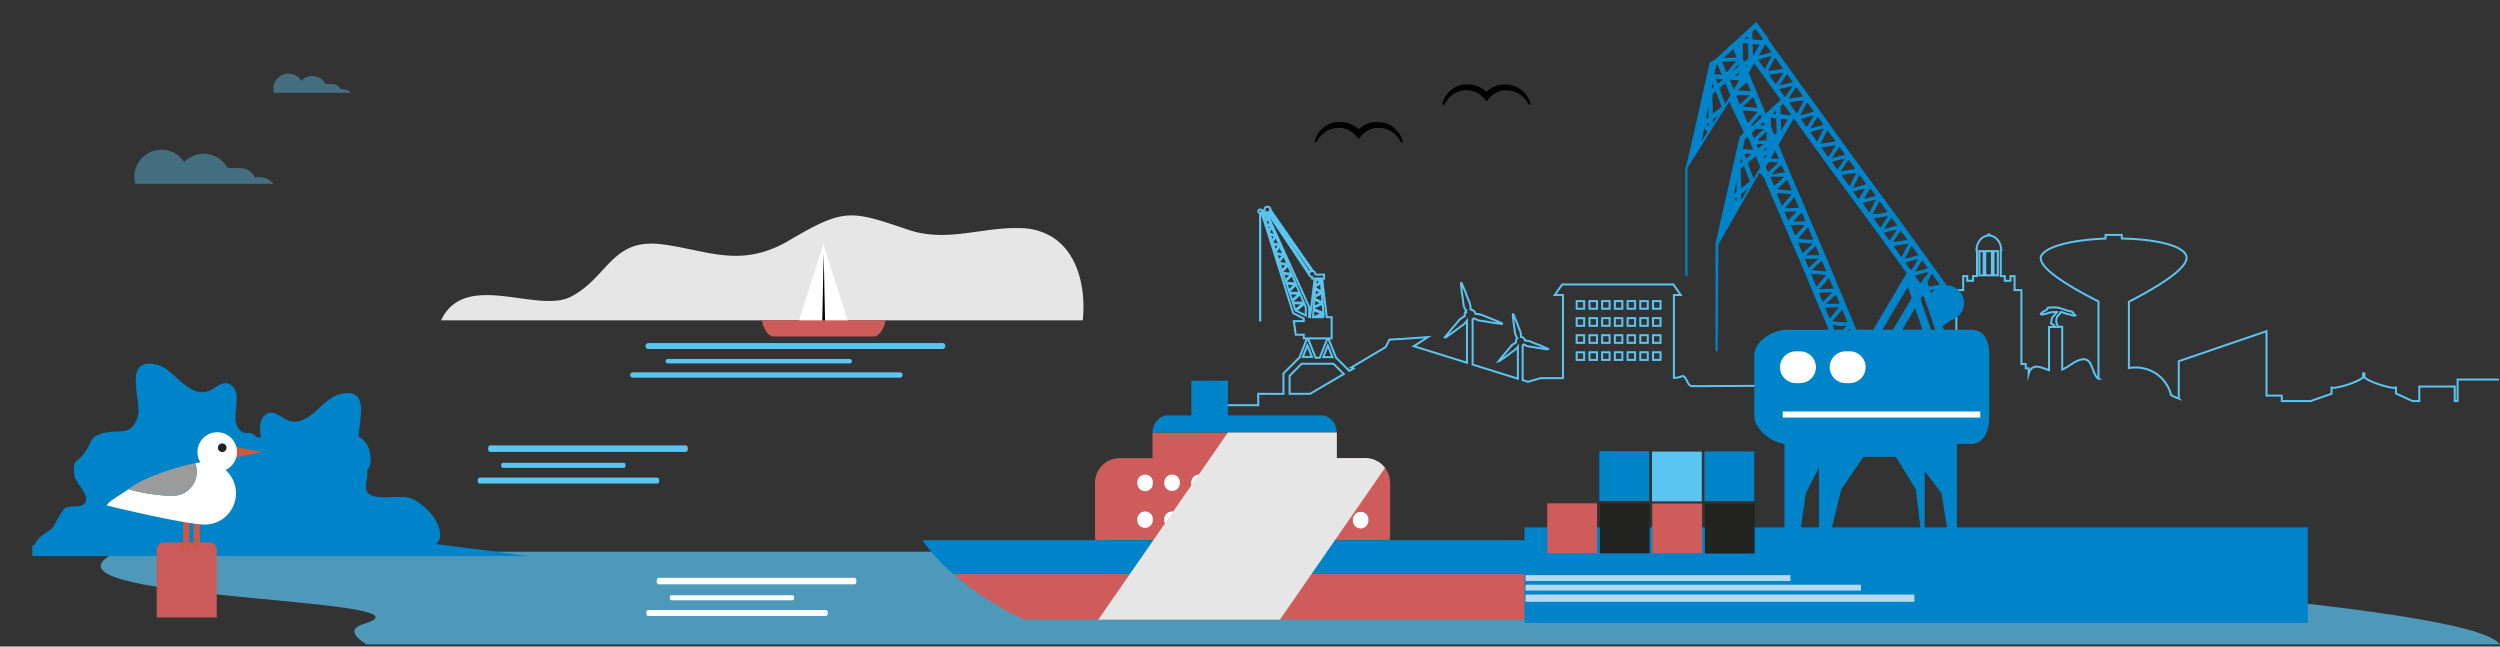 <?xml version="1.0" encoding="UTF-8"?> <svg xmlns="http://www.w3.org/2000/svg" viewBox="0 0 1160 300"><rect x="0" y="0" width="1160" height="300" fill="#333333" stroke="none"/><defs><style>.cls-1{isolation:isolate;}.cls-2,.cls-8{fill:none;}.cls-2{stroke:#5bc5f2;stroke-miterlimit:10;stroke-width:0.93px;}.cls-3{fill:#0084c9;}.cls-12,.cls-4{fill:#5bc5f2;}.cls-13,.cls-4{opacity:0.7;}.cls-5{fill:#cd5c5a;}.cls-13,.cls-6{fill:#fff;}.cls-14,.cls-7{fill:#e6e6e6;}.cls-7{mix-blend-mode:multiply;}.cls-9{fill:#242c48;}.cls-10{fill:#283b60;}.cls-11{fill:#222221;}.cls-15{fill:#cb5b59;}.cls-16{fill:#cd5942;}.cls-17{fill:#9c9b9b;}.cls-18{opacity:0.4;}</style></defs><title>etusivu_1160x300_kotkankaup</title><g class="cls-1"><g id="Layer_1" data-name="Layer 1"><path class="cls-2" d="M1159.48,176.09h-19.16v10H1139v-6.73h-16.45v6.73h-3.13l-7.69-3.52v-2.72c-1.57.7-11.8-2.23-14.64-4.74v-1.84h-.61v1.84c-2.83,2.51-13.06,5.44-14.64,4.74v2.87l-9.74,3.37h-13.35v-2.53h-7.09V153.67l-40.71,13.94v15.91l0,1.4a18.46,18.46,0,0,1-3.67-1.7v-.44h-.08a14.22,14.22,0,0,0-2.22-4.81c-3.7-5.68-10.38-8.28-17.17-7.23V140c10.57-5.4,29.23-15.9,26.51-21.64-2.33-4.91-15.61-7.42-29.8-7.67V109h-7.55v1.7c-13.64.51-26.47,3.07-29.58,7.58-3.78,5.48,15.38,16.1,26.3,21.58v35.83a2.55,2.55,0,0,1-1-.9c-2.36-3.37-2.06-9.89-8.14-7.63-2.59,1-5,3.15-7.68,4.3V151.64h-2a1.61,1.61,0,0,1-.13-.42c0-.44-.45-.8-.49-1.27a3.86,3.86,0,0,1-.16-1c0-.38.09-.77.17-1.15a3.2,3.2,0,0,1,.55-1.26c.31-.4.83-.73,1.08-1.14.13-.22.15-.42.26-.61.32,0,.64.11.93.18.78.22,1.48.63,2.28.78a10.73,10.73,0,0,1,1.6.29,2.57,2.57,0,0,0,1.91.33c-.65-.49-.68-1.19-1.37-1.62a2.58,2.58,0,0,0-1.23-.39A2.72,2.72,0,0,1,959,144a21.78,21.78,0,0,0-2.18-.66,7.77,7.77,0,0,0-3-.67l-.24-.06c-.07,0-1.34.06-2,.07a6,6,0,0,0-1.11,0c-.61.22-.22.24-.58.76s-1.34.81-1.88,1.26a6.06,6.06,0,0,0-1.09.94c.33.73,1.56,0,2.11,0,.77-.06,1.29-.49,2.09-.59a10.94,10.94,0,0,1,1.62-.26c.58,0,1.14,0,1.72,0-.12.3-.23.37-.58.61s-.52.77-.91,1.14a2.62,2.62,0,0,0-1,1.58l-.19,1.28c0,.13-.21.49-.14.62.18.38.24.17.79.45s.79.86,1.24,1.25h-2.92v20.05c-3.73-1.28-7.81-3.57-9.42,1.59l-.06.21V170.9h-1.34v-2h-2V134.61h-3.18v-6.49h-1.88v2.17h-2.65v-2.17h-1.87v-12h.22c0-3.52-2.25-6.41-5.12-6.77v0a.61.61,0,0,0-1.22,0v0c-2.88.36-5.12,3.25-5.12,6.77h.22v12h-1.87v2.17h-2.65v-2.17h-1.89v6.49h-3.17v34.32h-2v2h-1.35v2.75h-1.13v.47a10.9,10.9,0,0,0-1.57-.08v4.36c-2.08.08-114.5.8-116.59.75-2.28,0-2.66-5.42-4.74-4.57a10.11,10.11,0,0,1-3.67.75V136.88h3.15l-3.4-4.88H724.84l-3.41,4.88h3.78v38.58H714.86l-5.9,1.7-2.45-.77V160.24a1.82,1.82,0,0,0,.56-.39,5.93,5.93,0,0,0,.91.45,7.31,7.31,0,0,0,1.06.4c.38.08.78.14,1.2.2l1.24.16c.42.09.83.16,1.23.22l1.21.21,1.12.17,1,.14.85.12.67.08.58.06a.16.16,0,0,0,.12-.06c0-.06,0-.13-.06-.17l-.52-.23-.61-.27-.78-.34-.94-.41-1.05-.42c-.37-.14-.74-.31-1.12-.45l-1.17-.43-1.16-.49a7.56,7.56,0,0,0-1.12-.46c-.38-.09-.75-.17-1.11-.22s-.66-.05-1-.06a2.09,2.09,0,0,0-1.91-1.71v-.14a8.8,8.8,0,0,0,0-1,6,6,0,0,0-.19-1.07,6.82,6.82,0,0,0-.42-1.11c-.16-.37-.32-.75-.46-1.12s-.28-.77-.42-1.16-.28-.74-.43-1.09-.26-.7-.4-1-.26-.64-.38-.92l-.33-.77c-.09-.23-.18-.44-.25-.6l-.23-.52a.11.11,0,0,0-.13-.06.1.1,0,0,0-.11.12s0,.2,0,.56c0,.18,0,.39.06.64s.06.53.09.84.07.62.11,1,.09.71.14,1.08.1.78.16,1.18.12.78.19,1.2.1.8.14,1.2a8.68,8.68,0,0,0,.16,1.17,8.49,8.49,0,0,0,.36,1,9.2,9.2,0,0,0,.45.89l.17.29a2.05,2.05,0,0,0-.62,1.45,2,2,0,0,0,.08.54l-.36.18c-.28.17-.58.34-.87.54a6.21,6.21,0,0,0-.87.7,7.75,7.75,0,0,0-.78.91c-.25.31-.51.64-.79,1l-.81.92c-.27.3-.52.61-.77.9l-.71.86-.65.78-.52.65-.41.52-.34.45a.11.11,0,0,0,0,.14.13.13,0,0,0,.18,0s.17-.1.47-.31.34-.22.54-.38.45-.31.71-.49l.82-.57c.29-.22.59-.45.91-.67l1-.72,1-.76c.33-.25.68-.49,1-.72a7.88,7.88,0,0,0,.95-.72,6.43,6.43,0,0,0,.76-.82c.14-.17.26-.34.38-.51V175.7l-21-6.54v-21a2.66,2.66,0,0,0,.65-.44,8.73,8.73,0,0,0,1.06.52,7.46,7.46,0,0,0,1.23.46,12,12,0,0,0,1.4.24,12,12,0,0,1,1.45.2c.48.07,1,.16,1.44.25l1.4.23,1.31.19,1.18.17,1,.14.77.08.68.09a.13.13,0,0,0,.14-.09.13.13,0,0,0-.07-.18s-.22-.09-.61-.28l-.71-.3-.92-.41c-.34-.13-.7-.3-1.09-.46l-1.22-.5-1.31-.52L689.7,147q-.69-.27-1.35-.57A7.9,7.9,0,0,0,687,146a6.19,6.19,0,0,0-1.29-.27,11.23,11.23,0,0,0-1.12-.09,2.47,2.47,0,0,0-2.23-2c0-.06,0-.09,0-.15,0-.37,0-.76-.06-1.16a8.33,8.33,0,0,0-.22-1.26,7.77,7.77,0,0,0-.49-1.29c-.18-.42-.38-.88-.54-1.33s-.33-.88-.49-1.31-.33-.88-.49-1.3-.33-.82-.48-1.19-.3-.74-.44-1.07l-.38-.91c-.11-.27-.22-.49-.3-.68l-.27-.62a.14.14,0,0,0-.27.07s0,.24,0,.66c0,.2,0,.45.07.74s.07.62.1,1,.09.74.13,1.14.11.84.17,1.28.11.91.19,1.37.14.92.21,1.39.12.94.17,1.4a9.63,9.63,0,0,0,.19,1.37,8.6,8.6,0,0,0,.42,1.21c.16.37.34.73.52,1.06.07.11.13.22.2.32a2.38,2.38,0,0,0-.72,1.69,2.45,2.45,0,0,0,.09.63l-.42.22c-.33.18-.67.39-1,.62a10.77,10.77,0,0,0-1,.82,11.83,11.83,0,0,0-.91,1c-.29.37-.59.76-.91,1.11s-.63.72-.94,1.08l-.91,1.07c-.29.33-.57.67-.83,1s-.52.62-.74.9-.44.54-.62.78l-.48.58-.4.53a.17.17,0,0,0,0,.18.16.16,0,0,0,.2,0l.56-.37.63-.43.82-.58c.3-.2.62-.43,1-.68l1.06-.77,1.12-.85c.38-.27.77-.57,1.15-.87s.78-.57,1.18-.85a10.84,10.84,0,0,0,1.12-.83,8.48,8.48,0,0,0,.87-1c.17-.2.31-.41.45-.6v19.55L656,160.64l6.55-4.22-13.47.94v-.07l-4.41.3-1.7,3.45-15.78,9.37.07,0-.07.05.9.5-2,1.13L620,166h-.08l-3.56-9h1.53v-9.82h-2.27q-1.1-8.94-2.16-17.89h.91v-1.87h-4.12a1.13,1.13,0,0,0,0-.32,1.42,1.42,0,0,0-1-1.32L589.53,97.46a1.28,1.28,0,0,0-.08-.67,1.43,1.43,0,0,0-1.83-.81,1.35,1.35,0,0,0-.9,1.53l-1.16.43a.8.8,0,0,0,0-.21.9.9,0,0,0-1.12-.5.86.86,0,0,0-.52,1.09.88.88,0,0,0,.75.56v49.83h.1V98.88a.86.86,0,0,0,.27,0h0l.18.45.31-.1q7.25,23,14.51,46.08h0l4.91,2.47V149h-4.63l.91,6.33h3.72V157h1.52l-3.55,9h-.11l-7.28,7.28v9.46H583.82V188H567.39M925,116.54h2v11.22h-2Zm-3.85,0h3.1v11.22h-3.1Zm-2.7,0h2v11.22h-2ZM767,139.7h3.48v3.55H767Zm0,7.92h3.48v3.55H767Zm0,7.92h3.48v3.54H767Zm0,7.92h3.48V167H767Zm-5.9-23.76h3.47v3.55h-3.47Zm0,7.92h3.47v3.55h-3.47Zm0,7.92h3.47v3.54h-3.47Zm0,7.92h3.47V167h-3.47ZM755.2,139.7h3.48v3.55H755.2Zm0,7.92h3.48v3.55H755.2Zm0,7.92h3.48v3.54H755.2Zm0,7.92h3.48V167H755.2Zm-5.91-23.76h3.48v3.55h-3.48Zm0,7.92h3.48v3.55h-3.48Zm0,7.92h3.48v3.54h-3.48Zm0,7.92h3.48V167h-3.48Zm-5.9-23.76h3.47v3.55h-3.47Zm0,7.92h3.47v3.55h-3.47Zm0,7.92h3.47v3.54h-3.47Zm0,7.92h3.47V167h-3.47Zm-5.9-23.76H741v3.55h-3.47Zm0,7.92H741v3.55h-3.47Zm0,7.92H741v3.54h-3.47Zm0,7.92H741V167h-3.47Zm-5.91-23.76h3.47v3.55h-3.47Zm0,7.92h3.47v3.55h-3.47Zm0,7.92h3.47v3.54h-3.47Zm0,7.92h3.47V167h-3.47ZM618.27,165.7H614l2.11-5.36ZM615.93,157l-3.55,9h-1.94l-3.56-9Zm-1.72-9.82h-3.7c1.25-.46,2.45-.91,3.6-1.36C614.15,146.31,614.18,146.76,614.21,147.22Zm-5,0c.09-1.12.18-2.21.26-3.32,1.3.55,2.69,1.11,4.14,1.65Q611.59,146.38,609.26,147.22Zm4.8-2c-1.59-.61-3.1-1.23-4.51-1.83,0-.19,0-.4.05-.61,1.47-.6,2.85-1.22,4.14-1.82C613.85,142.41,614,143.83,614.06,145.26Zm-4.43-2.91c.09-1.1.18-2.21.26-3.3,1.08.54,2.24,1.09,3.47,1.65C612.2,141.25,611,141.81,609.63,142.35Zm4.06-2c-1.35-.6-2.6-1.21-3.76-1.81,0-.22,0-.41,0-.62,1.23-.59,2.36-1.21,3.4-1.82C613.47,137.56,613.58,139,613.69,140.39Zm-.85-11.06c0,.45.07.9.11,1.36-.63-.46-1.22-.91-1.74-1.36Zm-2.2,0h0a20.75,20.75,0,0,0,2.1,1.65,27.9,27.9,0,0,1-2.37,1.66C610.47,131.54,610.55,130.44,610.64,129.33Zm-.29,3.78a31.75,31.75,0,0,0,2.64-1.83l.33,4.26c-1.1-.62-2.11-1.21-3-1.83C610.31,133.5,610.33,133.31,610.35,133.11Zm-.09,1.06c.86.56,1.79,1.12,2.79,1.67-.93.55-1.95,1.1-3,1.65C610.09,136.39,610.18,135.29,610.26,134.17ZM589.49,97.6l19.68,28.19a1.53,1.53,0,0,0-.3,0l-.24,0L589.3,98A1.28,1.28,0,0,0,589.49,97.6Zm-.25.51,19.29,27.68a1.47,1.47,0,0,0-1,.8L588.77,98.47A1.31,1.31,0,0,0,589.24,98.11Zm-.63.44.07,0,18.83,28.19a1.21,1.21,0,0,0-.07.43v.09l-19.15-28.6A1.16,1.16,0,0,0,588.61,98.55Zm-2.73.48,1.32-.47c.25.59.51,1.17.76,1.76-.73-.39-1.4-.78-2-1.19A.3.3,0,0,0,585.88,99Zm.19.53c.59.37,1.21.74,1.87,1.1-.24.66-.51,1.33-.81,2C586.78,101.65,586.42,100.61,586.07,99.56Zm1.21,3.57c.34-.76.65-1.51.91-2.25.56,1.3,1.11,2.6,1.66,3.91-.84-.35-1.63-.7-2.38-1.09C587.4,103.51,587.34,103.33,587.28,103.13Zm.34,1c.69.34,1.42.67,2.18,1-.34.72-.72,1.44-1.13,2.16C588.33,106.23,588,105.19,587.62,104.14Zm1.2,3.57q.7-1.21,1.26-2.37l1.66,3.91c-1-.31-1.85-.63-2.72-1C589,108.09,588.9,107.9,588.82,107.71Zm.35,1c.8.3,1.63.57,2.5.85-.45.74-.93,1.5-1.45,2.27C589.88,110.8,589.53,109.77,589.17,108.73Zm1.21,3.55c.57-.83,1.11-1.67,1.6-2.49.54,1.31,1.1,2.61,1.66,3.92-1.07-.26-2.09-.55-3.07-.84C590.51,112.68,590.44,112.48,590.38,112.28Zm.34,1c.9.26,1.83.51,2.81.75-.55.78-1.14,1.57-1.75,2.37C591.42,115.4,591.07,114.35,590.72,113.31Zm1.21,3.57c.69-.9,1.33-1.76,1.94-2.63.55,1.31,1.1,2.61,1.66,3.91-1.18-.23-2.32-.46-3.41-.72C592.05,117.25,592,117.06,591.93,116.88Zm.34,1q1.5.33,3.12.63c-.65.82-1.34,1.64-2.06,2.48C593,120,592.62,118.92,592.27,117.9Zm1.21,3.55q1.2-1.38,2.28-2.73l1.66,3.9c-1.3-.18-2.54-.37-3.75-.59Zm.34,1c1.11.19,2.25.37,3.43.54-.75.84-1.54,1.71-2.37,2.58C594.53,124.56,594.17,123.52,593.82,122.47ZM595,126c.91-1,1.79-1.93,2.62-2.86.56,1.3,1.11,2.61,1.66,3.89-1.41-.13-2.77-.29-4.09-.46Zm.34,1c1.21.17,2.46.3,3.74.44-.86.88-1.75,1.78-2.68,2.71Zm1.21,3.58c1-1,2-2,3-3l1.65,3.9c-1.51-.09-3-.21-4.43-.34C596.71,131,596.64,130.8,596.58,130.62Zm.34,1L601,132c-1,.92-2,1.86-3,2.81C597.63,133.71,597.28,132.68,596.92,131.63Zm1.21,3.56c1.15-1,2.25-2.07,3.31-3.09.55,1.31,1.1,2.6,1.65,3.9-1.63-.06-3.22-.13-4.76-.22C598.26,135.59,598.19,135.4,598.13,135.19Zm.34,1c1.42.09,2.87.16,4.36.19-1.06,1-2.17,2-3.3,2.94C599.18,138.31,598.83,137.26,598.47,136.21Zm1.41,4.14c-.07-.19-.14-.37-.2-.56,1.26-1.1,2.47-2.17,3.65-3.23.56,1.31,1.11,2.59,1.66,3.9C603.24,140.44,601.53,140.41,599.88,140.35Zm.15.46,4.67.07c-1.17,1-2.38,2-3.62,3C600.73,142.88,600.38,141.83,600,140.81Zm5.87,5.65-4.49-2.24q2-1.64,3.81-3.2l.72,1.69Zm-18.26-47.9a1.37,1.37,0,0,0,.53.08l19.3,28.82a1.43,1.43,0,0,0,1.4,1.06h0v.81H610q-1.07,9-2.14,17.89h-.45l.06-4.64h0Zm19,61.78,2.12,5.36h-4.23Zm-8.25,14.11,5.6-5.6h14.77l4.78,4.77-15.62,9.16h-9.53Z"></path><path class="cls-3" d="M914.46,153H901.93l-.59-1.61,3.77-2.76a8.24,8.24,0,0,0-1.83-16.22L893.12,118.3l-.34-.45-9.45-13.09-.43-.6L859.13,71.85l-.43-.6L844.65,51.76l-.35-.46-9.44-13.09-.42-.6-14-19.39.16-.28-5.69-7.8-3.48,3.19-.47.43-7.13,6.53a9.74,9.74,0,0,0-1.51,1.34l-.23.24L796,27.49,793.31,29,783,74.71V74.6l-.86,2.75-.06.1h0l-.1.33V128h1V77.86l19.35-30.65,6.73,14-.57,1-1.31,1.32L796,113v50h1l.37-49.64,19.06-33.29,1.38,1.67.63.68,15.9,36.9.36.69,9.24,22.2.24.4L848.55,153H829c-6.3,0-15,5.37-15,11.67v28.42c0,6.31,8.71,12.91,15,12.91h-1v54.24l5.89-3.07,4-28.26L844,216.82v31l6-2.91,4.34-17.81L864.63,212h15l5.31,8.54,4,6.46,3.18,26.51c-.81.17-3.07.56-3.07,1.08v3.81c0,.67.83,1.22,2,1.22s2-.55,2-1.22V218.52l7.82,10.39,5.61,34.26c-1,.23-2.43.79-2.43,1.47v4.92c0,.86,1,1.56,2.5,1.56s2.5-.7,2.5-1.56v-4.92c0-.4,0-.75-1-1V206h6.46c6.31,0,8.54-6.6,8.54-12.91V164.67C923,158.37,920.77,153,914.46,153ZM805.68,84.29l.1,4.73-1.2.93Zm-.86,8.12,1-.78,0,1.78Zm83.66,35.52a55.66,55.66,0,0,1,6.29-1.68l-1.23,2.31-.22-.64-2.17,3.69Zm1.32,6-.24.39-.44-1.34Zm2.14-13.11,2.62,3.63a43.12,43.12,0,0,1-6,1.61l.08-.13c.08-.13.18-.32.31-.56.33-.48.72-1.11,1.21-1.9A25.23,25.23,0,0,1,891.94,120.79Zm-3.46,2a25.07,25.07,0,0,1-1.8,2.65l-.21-.29-.27-.81-.15.23-2-2.75a42.67,42.67,0,0,1,6-1.62.39.39,0,0,0-.08.14,5.13,5.13,0,0,0-.32.55C889.35,121.41,889,122,888.48,122.82Zm-2-7.8c.06-.17.11-.29.14-.36a.91.91,0,0,1,.52-.52l3,4.2a58.25,58.25,0,0,1-6.28,1.68l1.24-2.34c.55-1,.95-1.81,1.2-2.3A1.56,1.56,0,0,0,886.45,115Zm-2.59,1.23c-.67,1.37-1.2,2.38-1.63,3.06l-3.66-5.08a32,32,0,0,1,6.93-1C885.07,113.9,884.51,114.92,883.86,116.25Zm-.31-7.09a12.47,12.47,0,0,1,1.4,2.23q-1,.1-3.33.48c-1.42.22-2.53.38-3.3.45.33-.47.92-1.36,1.75-2.68.73-1.13,1.36-2,1.85-2.68C882.1,107.22,882.64,108,883.55,109.16Zm-6.82,2.52-2.66-3.7c.3-.11.74-.23,1.28-.38,1.22-.28,2.7-.64,4.45-1.07l.41-.1C878.21,109.48,877,111.24,876.73,111.68Zm3.56-7.05c-.3.11-.74.24-1.29.39-1.21.28-2.69.64-4.45,1.07l-.4.1c2-3.06,3.15-4.8,3.47-5.25Zm-6-1.64c-.74,1.12-1.35,2-1.86,2.67-.17-.26-.71-1-1.62-2.2a11.91,11.91,0,0,1-1.4-2.23c.63-.07,1.74-.23,3.33-.47,1.42-.23,2.52-.38,3.31-.47C875.7,100.77,875.12,101.67,874.29,103Zm1.49-4.59a33.13,33.13,0,0,1-6.93,1,34.16,34.16,0,0,0,1.65-3.05c.67-1.37,1.2-2.39,1.61-3.07Zm-6.53-3.46c-.55,1-1,1.8-1.2,2.31a1.8,1.8,0,0,0-.14.35l-.15.35a.88.88,0,0,1-.52.53l-3-4.19a54.15,54.15,0,0,1,6.29-1.68C870.28,93,869.85,93.81,869.25,94.94Zm-6.9-2.55-2.49-3.45a42.59,42.59,0,0,1,5.47-1.5c-.11.19-.23.4-.37.66a12.12,12.12,0,0,1-.65,1.14C863.49,90.53,862.85,91.57,862.35,92.39Zm7.94-1.61a44.18,44.18,0,0,1-5.46,1.49c.11-.19.23-.39.36-.65a9.87,9.87,0,0,1,.66-1.14c.81-1.3,1.46-2.34,1.94-3.16Zm-8-8.67a2.72,2.72,0,0,1,.14-.36.9.9,0,0,1,.51-.52l3,4.2a57,57,0,0,1-6.28,1.68l1.24-2.34,1.22-2.3A3,3,0,0,0,862.25,82.11Zm-2.6,1.24c-.66,1.36-1.2,2.38-1.62,3.05l-3.67-5.08a32.66,32.66,0,0,1,6.94-1A33.21,33.21,0,0,0,859.65,83.35Zm-.3-7.09a11.75,11.75,0,0,1,1.39,2.22q-.94.1-3.33.48c-1.42.23-2.51.38-3.3.46.33-.47.92-1.37,1.76-2.69.73-1.13,1.35-2,1.85-2.69C857.89,74.31,858.44,75,859.35,76.26Zm-6.82,2.52-2.67-3.7c.3-.1.74-.24,1.29-.38l4.44-1.08.42-.1Q853,78.11,852.53,78.78Zm3.55-7c-.3.11-.73.23-1.29.38l-4.44,1.07-.41.11q3-4.59,3.47-5.25Zm-6-1.65c-.73,1.12-1.35,2-1.86,2.68-.16-.26-.71-1-1.63-2.2a12.52,12.52,0,0,1-1.38-2.24c.63-.06,1.73-.23,3.32-.47,1.43-.22,2.52-.38,3.31-.46C851.51,67.86,850.92,68.76,850.08,70.08Zm1.5-4.59a33.13,33.13,0,0,1-6.93,1c.43-.7,1-1.72,1.64-3.06s1.21-2.38,1.62-3.06ZM845.05,62l-1.21,2.3a1.76,1.76,0,0,0-.13.36l-.15.36a1,1,0,0,1-.52.52l-3-4.2a55.41,55.41,0,0,1,6.28-1.68C846.07,60.13,845.66,60.91,845.05,62Zm-6.84-3.12-2.61-3.63a44.38,44.38,0,0,1,6-1.61l-.08.13-.31.56c-.32.49-.72,1.12-1.2,1.91A26.38,26.38,0,0,1,838.21,58.92Zm7.87-1.05a46.27,46.27,0,0,1-6,1.62.91.91,0,0,1,.07-.14l.31-.56c.34-.48.73-1.11,1.21-1.9a26.7,26.7,0,0,1,1.8-2.65Zm-8.1-9.4c.06-.17.11-.29.14-.36a.91.91,0,0,1,.52-.52l3,4.19a53.7,53.7,0,0,1-6.28,1.69c.22-.43.64-1.22,1.24-2.34s1-1.81,1.2-2.31A2.12,2.12,0,0,0,838,48.47Zm-2.59,1.23a33.34,33.34,0,0,1-1.63,3.06l-3.66-5.08a33.21,33.21,0,0,1,6.93-1C836.6,47.35,836.05,48.36,835.39,49.7ZM826.2,53l-.1-3.54,1.41-1.29L830.94,53l-.29.49Zm3.3,2.4-3.08,5.36-.17-5.66Zm-3.91-14,1.3-.37L831.33,40a3.48,3.48,0,0,1,.41-.1c-2,3-3.16,4.79-3.48,5.24Zm9.49,1.18a12.67,12.67,0,0,1,1.39,2.23c-.62.07-1.74.23-3.33.47-1.41.23-2.52.38-3.3.46.33-.47.93-1.36,1.77-2.68.72-1.12,1.34-2,1.84-2.68C833.63,40.67,834.17,41.4,835.08,42.61Zm-3.27-4.52c-.29.1-.73.23-1.28.37l-4.45,1.08-.41.1c2-3,3.17-4.8,3.48-5.25Zm-6-1.65c-.74,1.12-1.35,2-1.85,2.68-.17-.27-.71-1-1.63-2.21a12.67,12.67,0,0,1-1.39-2.23c.63-.07,1.74-.22,3.33-.47,1.42-.23,2.52-.38,3.31-.46C827.24,34.22,826.65,35.12,825.81,36.44Zm-2.16-9.68,3.66,5.09a33.13,33.13,0,0,1-6.93,1c.44-.7,1-1.72,1.65-3.06A32.64,32.64,0,0,1,823.65,26.76Zm-2.87,1.63c-.55,1-.94,1.8-1.2,2.31a1.68,1.68,0,0,0-.14.36,3.5,3.5,0,0,0-.14.35.88.88,0,0,1-.54.52l-3-4.19A55.41,55.41,0,0,1,822,26.06C821.8,26.49,821.38,27.26,820.78,28.39Zm-1.58-7.78,2.62,3.62a43.83,43.83,0,0,1-5.73,1.55l2.49-4.32C818.79,21.15,819,20.84,819.2,20.61Zm-5.81,5.47-.15-5.66,3.24.31Zm1.2-12.69,3.42,4.7-.38.65-4.46-.42-.1-3.54Zm-.61,16,8.57,11.88.43.6,3.24,4.5L824.46,48l-.49,0v.42l-4.71,4.31-3.95-9.55-.29-.69-3.6-8.69ZM822.35,81h-.43a33,33,0,0,1,4.59-4.4l1.75,3.3C827.94,79.93,821.92,81,822.35,81Zm1.81-26.06.19,6.79-1,.84-1.62-3.91-.05-4Zm-1.56-2.25,1.45-1.33.05,1.47Zm1.66,11.83-.07.11,0,0Zm-.52,5.28,1.57,3.82c-1.32,0-2.56,0-3.7-.13Zm-10.4-11.59-1,0c.33-.36.91-1,1.75-2s1.34-1.55,1.71-2c.06-.07.13-.18.22-.31s.17-.26.22-.32a.88.88,0,0,1,.63-.38l.53,1.29Zm4.91-1.55.56,1.35c-.65.06-1.39.11-2.18.15Zm-3.46,3.18c1.11,0,2.28-.05,3.53,0l-.11.11c-.11.11-.26.27-.43.47-.43.41-1,.92-1.62,1.58a24.93,24.93,0,0,1-2.35,2.16l-1-2.48Zm.82,5.18c.11-.11.25-.27.42-.47.44-.4,1-.93,1.62-1.58a25,25,0,0,1,2-1.86l.05,4c-1.31.08-2.69.11-4.22.06Zm-5-26.82,1.75,4.2c-.31,0-.77-.18-1.33-.17-1.25,0-2.78-.23-4.58-.23h0l.47-.57C809,39.46,810.27,38.51,810.62,38.2Zm-1.79-4.34,0,.08,0,.05Zm1.3-3.12,1.1-.92-.85,1.49Zm5.22,19.32c-.62-.08-1.74-.19-3.34-.31-1.44-.11-2.55-.22-3.33-.32.44-.38,1.22-1.12,2.34-2.2q1.46-1.4,2.43-2.19c.09.3.45,1.13,1.07,2.52A12,12,0,0,1,815.35,50.06ZM811,16.64l0,1.48-1.5-.14Zm.09,3.58.19,6.81-2,1.68-.56-1.34-.1-7.37Zm-4.37,14.91L805,35l1.75-1.46Zm-.06-4.26-3.06,2.53c.35-.39.7-.8,1.11-1.28.77-1,1.42-1.7,1.93-2.26Zm-.14-10.12,0,1.4-.43-1Zm-2.29,2.09,1.56,3.78a42.42,42.42,0,0,1-5.9.19Zm1.34,5.61c-.31.36-.89,1-1.74,2s-1.34,1.55-1.7,2a1.54,1.54,0,0,0-.23.31c-.1.14-.17.25-.22.31a.91.91,0,0,1-.63.39l-2-4.78A54.93,54.93,0,0,1,805.61,28.45Zm-4,18-1.07,1.69-2.72-7.22,2.76-2.28,2,4.79.28.69.05.1Zm-2.78,3.12-4.07,3.15-.19-9.09,1.55-1.29Zm-2.64-13,3.35.21-2.49,2.07Zm-1.37,18.76,2.32-1.81-2.29,3.62Zm1.56-25.24.46-.45,2.08,5-3.38-.21Zm-1.65,8.53.61,1.64-1.1.93ZM792.84,58.7l-1-1,1-.78Zm-.18-9.12.09,4.74-1.19.93Zm-1.93,10,1.64,1.58-2.81,4.45Zm12.69-20.48a14.56,14.56,0,0,1-.75-2.11l4.29.27-2.49,4.32C804.35,41.22,804,40.41,803.42,39.08Zm2.13,5.16c.32,0,.78-.06,1.34-.08,1.25,0,2.76,0,4.58,0h.42c-2.65,2.51-4.18,3.94-4.58,4.31Zm3,7.11a33.39,33.39,0,0,1,7,.58c-.59.59-1.37,1.45-2.32,2.6a34.57,34.57,0,0,1-2.27,2.61Zm1,13.44,1-1,.42-.38,1.2,2.9.22.53,1.07,2.59-4.77-.3Zm3.16,6.68-2.49,2.07-.86-2.28Zm-4.81,1.85.62,1.64-1.11.93ZM808,92.8,807.9,90l3-2.34Zm-.11-5.38-.19-9.11L809.19,77l2.71,7.23Zm5.79-4.48-2.73-7.32,3.76-3.13,2.08,5Zm2.15-14.09L815,67c1-.1,2.06-.16,3.28-.19Zm4-.59v.48s0,0,0,0c-.34.38-.62.71-.88,1l-.87,0ZM818.32,73c.31-.3.67-.68,1-1.12l.6,0-.71,1.25Zm1,4.42,1.34-2.33c.35,0,.73.06,1.15.09,1.43.11,2.54.22,3.32.31-.44.39-1.22,1.13-2.33,2.22-1,.92-1.79,1.65-2.43,2.18C820.27,79.63,819.92,78.8,819.32,77.45ZM821.44,82c.31,0,4.1,0,5.91,0h.42a27.27,27.27,0,0,1-4.58,4.25Zm7.89,1.39c.1.3.46,1.14,1.07,2.53a12.25,12.25,0,0,1,.84,2.49c-.63-.08-1.74-.17-3.35-.3-1.43-.11-2.54-.22-3.32-.32.43-.37,1.2-1.12,2.33-2.21Q828.36,84.15,829.33,83.35Zm-5,6.32a32.73,32.73,0,0,1,7,.58c-.59.58-1.35,1.45-2.31,2.6s-1.72,2-2.27,2.6Zm7.28,2.9c.05-.08.13-.18.21-.33s.17-.25.22-.31a.91.91,0,0,1,.63-.39l2,4.79a59.43,59.43,0,0,1-6.5.19c.32-.37.9-1,1.74-2Zm-2,9.71L828,98.34a43.52,43.52,0,0,1,5.65-.2l-.5.55a10.58,10.58,0,0,1-.9,1C831.15,100.73,830.29,101.59,829.62,102.28Zm6.46-3.68,1.63,3.93a42.1,42.1,0,0,1-5.66.2c.14-.16.31-.34.49-.56.42-.45.72-.78.91-1Zm-2.27,10c-.09.14-.16.25-.21.31a.91.91,0,0,1-.63.39l-2-4.78a54.71,54.71,0,0,1,6.5-.19c-.32.36-.89,1-1.75,2s-1.34,1.54-1.7,2A3.54,3.54,0,0,0,833.81,108.63Zm.51,2a34.09,34.09,0,0,0,2.3-2.6q1.44-1.76,2.28-2.61l2.4,5.8A33.29,33.29,0,0,1,834.32,110.62Zm1,4.37a12.05,12.05,0,0,1-.84-2.49c.63.07,1.74.18,3.35.3,1.42.11,2.54.21,3.32.31-.43.39-1.21,1.13-2.33,2.21-1,.93-1.77,1.66-2.42,2.19Q836.22,117.07,835.29,115Zm7.22-.88,1.74,4.2c-.3,0-.76.06-1.34.08l-4.57,0h-.42C840.56,115.9,842.09,114.47,842.51,114.11Zm-5.08,6c.32,0,.77-.06,1.34-.08l4.58,0h.41q-4,3.78-4.59,4.32Zm7.89.8c.1.3.46,1.14,1.07,2.52a13.07,13.07,0,0,1,.85,2.49c-.64-.08-1.75-.18-3.35-.3-1.43-.11-2.55-.22-3.33-.32.44-.37,1.22-1.11,2.34-2.21C843.87,122.21,844.67,121.48,845.32,121ZM842.79,133l-2.41-5.79a33.23,33.23,0,0,1,7,.59c-.58.59-1.36,1.45-2.31,2.59S843.35,132.48,842.79,133Zm1.41,1.06,1.74-2c.77-.87,1.33-1.53,1.7-2a1.43,1.43,0,0,0,.23-.3,3,3,0,0,1,.21-.32,1,1,0,0,1,.63-.39l2,4.78A54.78,54.78,0,0,1,844.2,134.1Zm7.69,2.62,1.7,4.13a45.27,45.27,0,0,1-6.22.19l.11-.12.43-.46c.44-.4,1-.92,1.63-1.58A23.75,23.75,0,0,1,851.89,136.72Zm-7.91-.79a41.11,41.11,0,0,1,6.22-.18.52.52,0,0,0-.11.1c-.1.12-.25.27-.43.47-.43.4-1,.92-1.61,1.58a29.17,29.17,0,0,1-2.36,2.16Zm5.95,10.7a1.91,1.91,0,0,0-.23.31,3,3,0,0,1-.21.32.92.92,0,0,1-.63.38l-2-4.78a59.68,59.68,0,0,1,6.5-.18c-.32.36-.9,1-1.75,2Zm5.15,6.37h-3.92a13.1,13.1,0,0,1-.83-2.31,24.41,24.41,0,0,0,3.35.63c1.44.11,2.54-.28,3.33-.18A19.82,19.82,0,0,0,855.08,153Zm-4.87-4.06c.59-.59,1.35-1.45,2.3-2.6s1.72-2,2.28-2.61l2.4,5.8A32.57,32.57,0,0,1,850.21,148.94Zm7.28,4.31.91-.83.35.83Zm3.85-.25-7.75-18.56-.22-.47-6.18-15-.28-.6L831.2,81.5l-.28-.67-5.68-13.66,7.09-12.29L837,61.41l.34.46L846.81,75l.43.6L871,107.86l.44.61,13.27,18.27L869.16,153Zm17,0h-4.87l11.76-19.82,1.79,5.17Zm4.34,0,5.92-10,3.4,10ZM896,153l-4.87-14.17,1-1.69.61.76L898,153Zm-.43-18.39,1.42-.21.82-.13a8.18,8.18,0,0,0-1.72,1.85Zm-.56-1.67-.7-2.05.44-.88c.66-1.36,1.2-2.39,1.62-3.06l3.66,5.09A39.18,39.18,0,0,1,895,132.94Z"></path><path class="cls-4" d="M770.49,256H54.4C5.34,278.7,209.12,277.16,169,289.43c-6.64,2-5.85,5.33,1.15,9.57H1160C1146.15,279.49,894.85,265.51,770.49,256Z"></path><path class="cls-3" d="M244.91,258c-17.08-2.36-42.59-5.56-42.59-5.56a5.07,5.07,0,0,0,1.66-2.53c1.6-7.22-6.66-15.73-12.8-18.49-5.16-2.3-16.73,1.37-20.44-2.72-2.42-2.67.36-7.24-.39-10.36a6.65,6.65,0,0,0,1.28-2.35c.86-2.71,0-7.82-1.57-10a11.59,11.59,0,0,0-3.72-3.51c.62-8.71,5.2-23.18-8.93-19.5-6.52,1.7-11.12,10.15-18.17,12.29-7.54,2.3-10.53-6.42-15.81-3-3.34,2.16-2.85,6.49-2.43,10.83-.65-.08-1.3-.21-2-.35a8,8,0,0,0-1-.9c-1.92-1.47-3.19-.84-4.46-.92a20.44,20.44,0,0,1-2-1,9.2,9.2,0,0,1-1.18-1.56c-3.33-5.43,2.57-16-3.25-19.75-5.29-3.44-8.29,5.29-15.82,3-7.06-2.15-11.66-10.59-18.18-12.29C56.37,165,65.89,186.06,64,192.91c-2.75,9.83-8.21,6.16-15.46,7.91s-5.27,3.62-9.37,9.37c-3.29,4.6-5.32,2.56-4.82,9.51.37,5,7.57,9.33,5.1,13.62-1.67,2.89-8.15.43-10,3.15-6.65,9.79-2.12,6.63-9.84,11.95A10,10,0,0,0,16,253H15v5Z"></path><path class="cls-5" d="M475.28,287.54H709.13A146.52,146.52,0,0,0,742,266.38H442.36A145.69,145.69,0,0,0,475.28,287.54Z"></path><path class="cls-5" d="M645,248.42V224a11.39,11.39,0,0,0-11.39-11.4H620.29V201c0-.09,0-.19,0-.3H534.76c0,.11,0,.21,0,.3v11.57H519.51A11.42,11.42,0,0,0,508.09,224v24.45a11.61,11.61,0,0,0,.23,2.22H644.79A12.47,12.47,0,0,0,645,248.42Z"></path><path class="cls-3" d="M756.49,250.66H508.32v0H427.92a91.65,91.65,0,0,0,14.44,15.72H742A93.8,93.8,0,0,0,756.49,250.66Z"></path><path class="cls-3" d="M613.17,192.74H569.78V176.62h-17v16.12H541.87c-3.84,0-7,3.54-7.11,8h85.52C620.14,196.28,617,192.74,613.17,192.74Z"></path><path class="cls-6" d="M527.74,224a3.61,3.61,0,0,1,3.64-3.78,3.51,3.51,0,0,1,3.54,3.81,3.6,3.6,0,1,1-7.18,0Z"></path><path class="cls-6" d="M540.25,224a3.6,3.6,0,0,1,3.63-3.8,3.52,3.52,0,0,1,3.56,3.81,3.58,3.58,0,0,1-3.69,3.79A3.53,3.53,0,0,1,540.25,224Z"></path><path class="cls-6" d="M552.75,224a3.6,3.6,0,0,1,3.63-3.78,3.5,3.5,0,0,1,3.55,3.81,3.6,3.6,0,1,1-7.18,0Z"></path><path class="cls-6" d="M565.26,224.06a3.6,3.6,0,0,1,3.64-3.79,3.52,3.52,0,0,1,3.55,3.81,3.6,3.6,0,1,1-7.19,0Z"></path><path class="cls-6" d="M577.77,224.09a3.58,3.58,0,0,1,3.62-3.78A3.51,3.51,0,0,1,585,224.1a3.59,3.59,0,0,1-3.69,3.81A3.55,3.55,0,0,1,577.77,224.09Z"></path><path class="cls-6" d="M590.26,224.12a3.61,3.61,0,0,1,3.63-3.8,3.53,3.53,0,0,1,3.57,3.81,3.61,3.61,0,1,1-7.2,0Z"></path><path class="cls-6" d="M602.79,224.13a3.59,3.59,0,0,1,3.61-3.79,3.82,3.82,0,1,1-3.61,3.79Z"></path><path class="cls-6" d="M527.71,241.11a3.58,3.58,0,0,1,3.63-3.79,3.52,3.52,0,0,1,3.56,3.8,3.61,3.61,0,0,1-3.7,3.81A3.57,3.57,0,0,1,527.71,241.11Z"></path><path class="cls-6" d="M540.22,241.13a3.6,3.6,0,0,1,3.62-3.8,3.53,3.53,0,0,1,3.56,3.81,3.6,3.6,0,1,1-7.18,0Z"></path><path class="cls-6" d="M552.72,241.16a3.6,3.6,0,0,1,3.62-3.8,3.53,3.53,0,0,1,3.56,3.81,3.6,3.6,0,1,1-7.18,0Z"></path><path class="cls-6" d="M565.22,241.19a3.59,3.59,0,0,1,3.63-3.8,3.53,3.53,0,0,1,3.57,3.81,3.59,3.59,0,0,1-3.7,3.79A3.54,3.54,0,0,1,565.22,241.19Z"></path><path class="cls-6" d="M577.73,241.21a3.59,3.59,0,0,1,3.63-3.79,3.5,3.5,0,0,1,3.55,3.8,3.58,3.58,0,0,1-3.69,3.8A3.54,3.54,0,0,1,577.73,241.21Z"></path><path class="cls-6" d="M590.24,241.23a3.6,3.6,0,0,1,3.62-3.79,3.54,3.54,0,0,1,3.56,3.81,3.58,3.58,0,0,1-3.68,3.8A3.54,3.54,0,0,1,590.24,241.23Z"></path><path class="cls-6" d="M602.75,241.27a3.59,3.59,0,0,1,3.62-3.8,3.52,3.52,0,0,1,3.56,3.81,3.6,3.6,0,0,1-3.7,3.8A3.53,3.53,0,0,1,602.75,241.27Z"></path><path class="cls-6" d="M615.24,241.29a3.61,3.61,0,0,1,3.64-3.8,3.53,3.53,0,0,1,3.56,3.81,3.61,3.61,0,1,1-7.2,0Z"></path><path class="cls-6" d="M627.75,241.31a3.6,3.6,0,0,1,3.63-3.79,3.52,3.52,0,0,1,3.55,3.81,3.6,3.6,0,1,1-7.18,0Z"></path><path class="cls-7" d="M509.6,287.53h84.28l48.75-70.42a11.32,11.32,0,0,0-9.07-4.56h-13.3V201a1.42,1.42,0,0,0,0-.29H569.72Z"></path><polygon class="cls-8" points="817.63 18.74 818.01 18.09 814.59 13.39 813.07 14.78 813.17 18.32 817.63 18.74"></polygon><polygon class="cls-8" points="813.24 20.42 813.39 26.08 816.48 20.73 813.24 20.42"></polygon><path class="cls-8" d="M821.82,24.23l-2.62-3.62c-.18.23-.41.54-.62.85l-2.49,4.32A43.83,43.83,0,0,0,821.82,24.23Z"></path><path class="cls-8" d="M818.76,31.93a.88.88,0,0,0,.54-.52,3.5,3.5,0,0,1,.14-.35,1.68,1.68,0,0,1,.14-.36c.26-.51.65-1.27,1.2-2.31s1-1.9,1.25-2.33a55.41,55.41,0,0,0-6.28,1.68Z"></path><polygon class="cls-8" points="822.6 52.69 824.1 52.83 824.05 51.35 822.6 52.69"></polygon><polygon class="cls-8" points="815.32 43.23 819.27 52.78 823.98 48.47 823.97 48.05 824.46 48.03 826.22 46.41 822.98 41.91 822.55 41.31 813.98 29.43 811.43 33.85 815.03 42.54 815.32 43.23"></polygon><path class="cls-8" d="M801.72,33c0-.06.12-.17.22-.31a1.54,1.54,0,0,1,.23-.31c.36-.43.92-1.09,1.7-2s1.43-1.62,1.74-2a54.93,54.93,0,0,0-6.5.19l2,4.78A.91.91,0,0,0,801.72,33Z"></path><path class="cls-8" d="M829.84,45.77c.78-.08,1.89-.23,3.3-.46,1.59-.24,2.71-.4,3.33-.47a12.67,12.67,0,0,0-1.39-2.23c-.91-1.21-1.45-1.94-1.63-2.2-.5.66-1.12,1.56-1.84,2.68C830.77,44.41,830.17,45.3,829.84,45.77Z"></path><path class="cls-8" d="M826.08,39.54l4.45-1.08c.55-.14,1-.27,1.28-.37l-2.66-3.7c-.31.45-1.48,2.2-3.48,5.25Z"></path><polygon class="cls-8" points="824.26 64.52 824.17 64.59 824.19 64.63 824.26 64.52"></polygon><polygon class="cls-8" points="829.5 55.43 826.25 55.13 826.41 60.79 829.5 55.43"></polygon><path class="cls-8" d="M831.33,40l-4.44,1.07-1.3.37,2.67,3.7c.32-.45,1.48-2.19,3.48-5.24A3.48,3.48,0,0,0,831.33,40Z"></path><path class="cls-8" d="M820.94,34.68a12.67,12.67,0,0,0,1.39,2.23c.92,1.21,1.46,1.94,1.63,2.21.5-.67,1.11-1.56,1.85-2.68.84-1.32,1.43-2.22,1.77-2.69-.79.08-1.89.23-3.31.46C822.68,34.46,821.57,34.61,820.94,34.68Z"></path><path class="cls-8" d="M827.31,31.85l-3.66-5.09A32.64,32.64,0,0,0,822,29.82c-.67,1.34-1.21,2.36-1.65,3.06A33.13,33.13,0,0,0,827.31,31.85Z"></path><polygon class="cls-8" points="821.71 58.66 823.33 62.57 824.35 61.73 824.16 54.94 821.66 54.7 821.71 58.66"></polygon><polygon class="cls-8" points="811.04 16.64 809.58 17.98 811.08 18.12 811.04 16.64"></polygon><path class="cls-8" d="M813.45,45q-1,.8-2.43,2.19c-1.12,1.08-1.9,1.82-2.34,2.2.78.1,1.89.21,3.33.32,1.6.12,2.72.23,3.34.31a12,12,0,0,0-.83-2.5C813.9,46.17,813.54,45.34,813.45,45Z"></path><polygon class="cls-8" points="810.13 30.73 810.38 31.31 811.23 29.82 810.13 30.73"></polygon><polygon class="cls-8" points="809.3 28.71 811.32 27.03 811.13 20.23 808.64 20 808.74 27.37 809.3 28.71"></polygon><polygon class="cls-8" points="806.57 20.75 806.15 21.12 806.58 22.15 806.57 20.75"></polygon><path class="cls-8" d="M803.64,33.4l3.06-2.53,0-1c-.51.56-1.16,1.3-1.93,2.26C804.34,32.6,804,33,803.64,33.4Z"></path><polygon class="cls-8" points="806.76 35.13 806.73 33.56 804.98 35.02 806.76 35.13"></polygon><path class="cls-8" d="M816.21,53.61c-.05.06-.12.17-.22.32s-.16.24-.22.31c-.37.42-.93,1.09-1.71,2s-1.42,1.62-1.75,2l1,0,4-3.69-.53-1.29A.88.88,0,0,0,816.21,53.61Z"></path><path class="cls-8" d="M818.25,56.66l-1.62,1.5c.79,0,1.53-.09,2.18-.15Z"></path><polygon class="cls-8" points="808.83 33.86 808.84 33.99 808.86 33.94 808.83 33.86"></polygon><path class="cls-8" d="M816.16,62c.65-.66,1.19-1.17,1.62-1.58.17-.2.32-.36.43-.47l.11-.11c-1.25,0-2.42,0-3.53,0l-2,1.83,1,2.48A24.93,24.93,0,0,0,816.16,62Z"></path><path class="cls-8" d="M825.31,73.62l-1.57-3.82-2.13,3.69C822.75,73.58,824,73.63,825.31,73.62Z"></path><path class="cls-8" d="M806.44,42.49H811c.56,0,1,0,1.33-.08l-1.75-4.2c-.35.31-1.62,1.51-3.71,3.48Z"></path><path class="cls-8" d="M819.71,65.07l-.05-4a25,25,0,0,0-2,1.86c-.65.65-1.18,1.18-1.62,1.58-.17.2-.31.36-.42.47l-.12.11C817,65.18,818.4,65.15,819.71,65.07Z"></path><path class="cls-8" d="M805.83,26.62l-1.56-3.78-4.34,4A42.42,42.42,0,0,0,805.83,26.62Z"></path><path class="cls-8" d="M879.8,106.53c-1.75.43-3.23.79-4.45,1.07-.54.15-1,.27-1.28.38l2.66,3.7c.31-.44,1.48-2.2,3.48-5.25Z"></path><path class="cls-8" d="M878.32,112.32c.77-.07,1.88-.23,3.3-.45q2.37-.37,3.33-.48a12.47,12.47,0,0,0-1.4-2.23c-.91-1.2-1.45-1.94-1.63-2.2-.49.65-1.12,1.55-1.85,2.68C879.24,111,878.65,111.85,878.32,112.32Z"></path><path class="cls-8" d="M874.55,106.09c1.76-.43,3.24-.79,4.45-1.07.55-.15,1-.28,1.29-.39l-2.67-3.69c-.32.45-1.48,2.19-3.47,5.25Z"></path><path class="cls-8" d="M882.23,119.31c.43-.68,1-1.69,1.63-3.06s1.21-2.35,1.64-3a32,32,0,0,0-6.93,1Z"></path><path class="cls-8" d="M869.41,101.23a11.91,11.91,0,0,0,1.4,2.23c.91,1.21,1.45,1.94,1.62,2.2.51-.66,1.12-1.55,1.86-2.67.83-1.32,1.41-2.22,1.76-2.7-.79.09-1.89.24-3.31.47C871.15,101,870,101.16,869.41,101.23Z"></path><polygon class="cls-8" points="830.94 52.95 827.51 48.2 826.1 49.49 826.2 53.03 830.65 53.44 830.94 52.95"></polygon><path class="cls-8" d="M865.33,87.44a42.59,42.59,0,0,0-5.47,1.5l2.49,3.45c.5-.82,1.14-1.86,2-3.15A12.12,12.12,0,0,0,865,88.1C865.1,87.84,865.22,87.63,865.33,87.44Z"></path><path class="cls-8" d="M868.85,99.43a33.13,33.13,0,0,0,6.93-1l-3.67-5.09c-.41.68-.94,1.7-1.61,3.07A34.16,34.16,0,0,1,868.85,99.43Z"></path><path class="cls-8" d="M883.86,120a58.25,58.25,0,0,0,6.28-1.68l-3-4.2a.91.91,0,0,0-.52.52c0,.07-.08.19-.14.36a1.56,1.56,0,0,1-.15.36c-.25.49-.65,1.26-1.2,2.3Z"></path><polygon class="cls-8" points="889.8 133.9 889.12 132.95 889.56 134.29 889.8 133.9"></polygon><path class="cls-8" d="M893.32,127.92l.22.64,1.23-2.31a55.66,55.66,0,0,0-6.29,1.68l2.67,3.68Z"></path><path class="cls-8" d="M890,120.37a.39.39,0,0,1,.08-.14,42.67,42.67,0,0,0-6,1.62l2,2.75.15-.23.27.81.21.29a25.07,25.07,0,0,0,1.8-2.65c.49-.78.87-1.41,1.2-1.9A5.13,5.13,0,0,1,890,120.37Z"></path><path class="cls-8" d="M888.63,125.9l-.08.13a43.12,43.12,0,0,0,6-1.61l-2.62-3.63a25.23,25.23,0,0,0-1.79,2.65c-.49.79-.88,1.42-1.21,1.9C888.81,125.58,888.71,125.77,888.63,125.9Z"></path><path class="cls-8" d="M867.24,98.48a.88.88,0,0,0,.52-.53l.15-.35a1.8,1.8,0,0,1,.14-.35c.25-.51.65-1.27,1.2-2.31s1-1.91,1.25-2.33a54.15,54.15,0,0,0-6.29,1.68Z"></path><path class="cls-8" d="M841.52,53.81l.08-.13a44.38,44.38,0,0,0-6,1.61l2.61,3.63a26.38,26.38,0,0,0,1.8-2.64c.48-.79.88-1.42,1.2-1.91Z"></path><path class="cls-8" d="M840.15,59.35a.91.91,0,0,0-.07.14,46.27,46.27,0,0,0,6-1.62l-2.61-3.63a26.7,26.7,0,0,0-1.8,2.65c-.48.79-.87,1.42-1.21,1.9Z"></path><path class="cls-8" d="M843,65.58a1,1,0,0,0,.52-.52l.15-.36a1.76,1.76,0,0,1,.13-.36l1.21-2.3c.61-1.13,1-1.91,1.24-2.34A55.41,55.41,0,0,0,840,61.38Z"></path><path class="cls-8" d="M851.58,65.49l-3.67-5.09q-.61,1-1.62,3.06c-.65,1.34-1.21,2.36-1.64,3.06A33.13,33.13,0,0,0,851.58,65.49Z"></path><path class="cls-8" d="M835.39,53.47a53.7,53.7,0,0,0,6.28-1.69l-3-4.19a.91.91,0,0,0-.52.52c0,.07-.08.19-.14.36a2.12,2.12,0,0,1-.15.35q-.37.75-1.2,2.31C836,52.25,835.61,53,835.39,53.47Z"></path><path class="cls-8" d="M833.76,52.76a33.34,33.34,0,0,0,1.63-3.06c.66-1.34,1.21-2.35,1.64-3.06a33.21,33.21,0,0,0-6.93,1Z"></path><path class="cls-8" d="M855.59,73.62l-4.44,1.08c-.55.14-1,.28-1.29.38l2.67,3.7q.48-.68,3.48-5.26Z"></path><path class="cls-8" d="M854.11,79.42c.79-.08,1.88-.23,3.3-.46q2.39-.37,3.33-.48a11.75,11.75,0,0,0-1.39-2.22c-.91-1.22-1.46-2-1.63-2.22-.5.67-1.12,1.56-1.85,2.69C855,78.05,854.44,79,854.11,79.42Z"></path><path class="cls-8" d="M858,86.4c.42-.67,1-1.69,1.62-3.05a33.21,33.21,0,0,1,1.65-3.06,32.66,32.66,0,0,0-6.94,1Z"></path><path class="cls-8" d="M859.65,87.11a57,57,0,0,0,6.28-1.68l-3-4.2a.9.9,0,0,0-.51.52,2.72,2.72,0,0,0-.14.36,3,3,0,0,1-.14.36l-1.22,2.3Z"></path><path class="cls-8" d="M845.21,68.32a12.52,12.52,0,0,0,1.38,2.24c.92,1.2,1.47,1.94,1.63,2.2.51-.67,1.13-1.56,1.86-2.68.84-1.32,1.43-2.22,1.76-2.69-.79.08-1.88.24-3.31.46C846.94,68.09,845.84,68.26,845.21,68.32Z"></path><path class="cls-8" d="M850.35,73.18l4.44-1.07c.56-.15,1-.27,1.29-.38L853.41,68q-.46.66-3.47,5.25Z"></path><path class="cls-8" d="M865.19,91.62c-.13.26-.25.46-.36.65a44.18,44.18,0,0,0,5.46-1.49l-2.5-3.46c-.48.82-1.13,1.86-1.94,3.16A9.87,9.87,0,0,0,865.19,91.62Z"></path><path class="cls-8" d="M838.34,118.41l4.57,0c.58,0,1,0,1.34-.08l-1.74-4.2c-.42.36-2,1.79-4.59,4.31Z"></path><path class="cls-8" d="M840.56,125.34c.78.1,1.9.21,3.33.32,1.6.12,2.71.22,3.35.3a13.07,13.07,0,0,0-.85-2.49c-.61-1.38-1-2.22-1.07-2.52-.65.53-1.45,1.26-2.42,2.18C841.78,124.23,841,125,840.56,125.34Z"></path><path class="cls-8" d="M843.35,120.05l-4.58,0c-.57,0-1,0-1.34.08l1.74,4.21q.63-.54,4.59-4.32Z"></path><path class="cls-8" d="M849.66,136.32c.18-.2.33-.35.43-.47a.52.52,0,0,1,.11-.1,41.11,41.11,0,0,0-6.22.18l1.71,4.13a29.17,29.17,0,0,0,2.36-2.16C848.7,137.24,849.23,136.72,849.66,136.32Z"></path><polygon class="cls-8" points="797.1 38.84 799.59 36.77 796.25 36.56 797.1 38.84"></polygon><path class="cls-8" d="M847.36,127.84a33.23,33.23,0,0,0-7-.59l2.41,5.79c.56-.56,1.31-1.43,2.26-2.61S846.78,128.43,847.36,127.84Z"></path><path class="cls-8" d="M838.9,105.41q-.84.86-2.28,2.61a34.09,34.09,0,0,1-2.3,2.6,33.29,33.29,0,0,0,7,.59Z"></path><path class="cls-8" d="M841.12,113.11c-.78-.1-1.9-.2-3.32-.31-1.61-.12-2.72-.23-3.35-.3a12.05,12.05,0,0,0,.84,2.49q.93,2.08,1.08,2.52c.65-.53,1.46-1.26,2.42-2.19C839.91,114.24,840.69,113.5,841.12,113.11Z"></path><path class="cls-8" d="M831.37,90.25a32.73,32.73,0,0,0-7-.58l2.41,5.78c.55-.56,1.32-1.43,2.27-2.6S830.78,90.83,831.37,90.25Z"></path><path class="cls-8" d="M824.57,87.75c.78.1,1.89.21,3.32.32,1.61.13,2.72.22,3.35.3a12.25,12.25,0,0,0-.84-2.49c-.61-1.39-1-2.23-1.07-2.53q-1,.8-2.43,2.19C825.77,86.63,825,87.38,824.57,87.75Z"></path><path class="cls-8" d="M834.7,96.33l-2-4.79a.91.91,0,0,0-.63.39c-.05.06-.12.16-.22.31s-.16.25-.21.33l-1.72,2c-.84,1-1.42,1.62-1.74,2A59.43,59.43,0,0,0,834.7,96.33Z"></path><path class="cls-8" d="M832.54,102.17c-.18.22-.35.4-.49.56a42.1,42.1,0,0,0,5.66-.2l-1.63-3.93-2.63,2.62C833.26,101.39,833,101.72,832.54,102.17Z"></path><path class="cls-8" d="M833.14,98.69l.5-.55a43.52,43.52,0,0,0-5.65.2l1.63,3.94c.67-.69,1.53-1.55,2.62-2.63A10.58,10.58,0,0,0,833.14,98.69Z"></path><path class="cls-8" d="M837.49,104.36a54.71,54.71,0,0,0-6.5.19l2,4.78a.91.91,0,0,0,.63-.39c0-.06.12-.17.21-.31a3.54,3.54,0,0,1,.23-.32c.36-.43.93-1.08,1.7-2S837.17,104.72,837.49,104.36Z"></path><path class="cls-8" d="M857.49,153.25h1.26l-.35-.83Z"></path><polygon class="cls-8" points="892.19 137.2 891.15 138.96 896.02 153.25 897.97 153.25 892.8 138.06 892.19 137.2"></polygon><path class="cls-8" d="M897.83,134.27l-.82.13-1.42.21.52,1.51A8.18,8.18,0,0,1,897.83,134.27Z"></path><polygon class="cls-8" points="882.73 153.25 892.05 153.25 888.65 143.21 882.73 153.25"></polygon><polygon class="cls-8" points="885.28 133.31 873.52 153.25 878.39 153.25 887.07 138.54 885.28 133.31"></polygon><path class="cls-8" d="M847.91,140.46l-.43.46-.11.12a45.27,45.27,0,0,0,6.22-.19l-1.7-4.13a23.75,23.75,0,0,0-2.35,2.16C848.87,139.54,848.35,140.06,847.91,140.46Z"></path><path class="cls-8" d="M894.77,130l-.44.88.7,2.05a39.18,39.18,0,0,0,5-.9L896.39,127C896,127.62,895.43,128.65,894.77,130Z"></path><path class="cls-8" d="M850.33,150.82a13.7,13.7,0,0,0,.83,2.43h3.92c.9-.86,1.55-1.48,1.93-1.82-.79-.1-1.89-.2-3.33-.31C852.07,151,851,150.89,850.33,150.82Z"></path><path class="cls-8" d="M853.38,142.68a59.68,59.68,0,0,0-6.5.18l2,4.78a.92.92,0,0,0,.63-.38,3,3,0,0,0,.21-.32,1.91,1.91,0,0,1,.23-.31l1.7-2C852.48,143.71,853.06,143,853.38,142.68Z"></path><path class="cls-8" d="M827.35,82.45l-4.57,0c-.56,0-1,0-1.34.08l1.75,4.2q.6-.54,4.58-4.31Z"></path><path class="cls-8" d="M852.51,146.34c-1,1.15-1.71,2-2.3,2.6a32.57,32.57,0,0,0,7,.59l-2.4-5.8C854.23,144.3,853.48,145.16,852.51,146.34Z"></path><polygon class="cls-8" points="871.46 108.47 871.02 107.86 847.25 75.56 846.81 74.96 837.38 61.87 837.04 61.41 832.33 54.89 825.24 67.18 830.92 80.86 831.2 81.54 846.91 118.45 847.19 119.13 853.37 134.04 853.59 134.57 861.34 153.25 869.16 153.25 884.73 126.86 871.46 108.47"></polygon><path class="cls-8" d="M850.7,133.91l-2-4.78a1,1,0,0,0-.63.39,3,3,0,0,0-.21.32,1.43,1.43,0,0,1-.23.3c-.37.44-.93,1.1-1.7,2l-1.74,2A54.78,54.78,0,0,0,850.7,133.91Z"></path><polygon class="cls-8" points="812.32 66.83 812.1 66.31 810.9 63.4 810.48 63.78 809.45 64.79 808.62 69.12 813.39 69.42 812.32 66.83"></polygon><polygon class="cls-8" points="794.92 58.09 797.88 52.97 794.87 55.32 794.92 58.09"></polygon><polygon class="cls-8" points="794.62 43.62 794.81 52.71 798.88 49.56 796.17 42.33 794.62 43.62"></polygon><polygon class="cls-8" points="802.61 43.42 800.63 38.63 797.87 40.91 800.63 48.23 802.94 44.21 802.89 44.11 802.61 43.42"></polygon><path class="cls-8" d="M813.17,54.53c1-1.15,1.73-2,2.32-2.6a33.39,33.39,0,0,0-7-.58l2.4,5.79A34.57,34.57,0,0,0,813.17,54.53Z"></path><path class="cls-8" d="M811.47,44.14c-1.82,0-3.33,0-4.58,0-.56,0-1,.05-1.34.08l1.76,4.21c.4-.37,1.93-1.8,4.58-4.31Z"></path><path class="cls-8" d="M802.67,37a14.56,14.56,0,0,0,.75,2.11c.58,1.33.93,2.14,1.05,2.48L807,37.24Z"></path><polygon class="cls-8" points="792.84 58.7 792.81 56.93 791.81 57.7 792.84 58.7"></polygon><polygon class="cls-8" points="796.89 29.63 796.43 30.08 795.59 34.42 798.97 34.63 796.89 29.63"></polygon><polygon class="cls-8" points="789.04 68.29 792.88 61.63 790.73 59.56 789.04 68.29"></polygon><polygon class="cls-8" points="794.78 38.61 794.29 41.18 795.39 40.26 794.78 38.61"></polygon><polygon class="cls-8" points="792.66 49.58 791.56 55.25 792.75 54.32 792.66 49.58"></polygon><path class="cls-8" d="M819.37,71.91c-.38.44-.74.82-1,1.12l.94.16.71-1.25Z"></path><polygon class="cls-8" points="807.65 78.31 807.84 87.42 811.9 84.26 809.19 77.03 807.65 78.31"></polygon><path class="cls-8" d="M819.75,68.76s0,0,0,0v-.48L818,69.72l.87,0C819.13,69.47,819.41,69.14,819.75,68.76Z"></path><polygon class="cls-8" points="810.9 75.62 813.63 82.94 816.75 77.53 814.66 72.49 810.9 75.62"></polygon><path class="cls-8" d="M815,67l.78,1.89,2.5-2.08C817.06,66.8,816,66.86,815,67Z"></path><path class="cls-8" d="M825.13,75.52c-.78-.09-1.89-.2-3.32-.31-.42,0-.8,0-1.15-.09l-1.34,2.33c.6,1.35.95,2.18,1,2.47.64-.53,1.45-1.26,2.43-2.18C823.91,76.65,824.69,75.91,825.13,75.52Z"></path><path class="cls-8" d="M822.35,80.82l4.57,0,1.34-.07-1.75-4.22c-.4.37-1.94,1.8-4.59,4.31Z"></path><polygon class="cls-8" points="807.95 92.8 810.9 87.69 807.9 90.03 807.95 92.8"></polygon><polygon class="cls-8" points="812.62 71.47 809.26 71.26 810.12 73.54 812.62 71.47"></polygon><polygon class="cls-8" points="805.68 84.29 804.58 89.95 805.77 89.02 805.68 84.29"></polygon><polygon class="cls-8" points="805.87 93.41 805.84 91.63 804.83 92.41 805.87 93.41"></polygon><polygon class="cls-8" points="807.8 73.31 807.3 75.89 808.42 74.96 807.8 73.31"></polygon><path class="cls-9" d="M831.59,263.62a1.26,1.26,0,0,0-.68,1v4.92c0,.86,1.23,1.56,2.74,1.56s2.73-.7,2.73-1.56v-4.92c0-.68-.76-1.24-1.8-1.47l1.11-6-4.1,3.07Z"></path><path class="cls-10" d="M848.16,253.81a1,1,0,0,0-.52.78v3.81c0,.67,1,1.22,2.12,1.22s2.11-.55,2.11-1.22v-3.81c0-.52-.58-1-1.38-1.14l1.55-8.53-3.88,2.91Z"></path><rect class="cls-3" x="707.39" y="244.7" width="363.44" height="44.32"></rect><path class="cls-6" d="M842.58,170.39a7.36,7.36,0,0,1-7.36,7.37h-1.94a7.36,7.36,0,0,1-7.35-7.37h0a7.36,7.36,0,0,1,7.35-7.37h1.94a7.36,7.36,0,0,1,7.36,7.37Z"></path><path class="cls-6" d="M865.65,170.39a7.37,7.37,0,0,1-7.37,7.37h-1.92a7.38,7.38,0,0,1-7.38-7.37h0a7.38,7.38,0,0,1,7.38-7.37h1.92a7.37,7.37,0,0,1,7.37,7.37Z"></path><rect class="cls-6" x="827.2" y="190.92" width="91.63" height="2.83"></rect><rect class="cls-5" x="717.92" y="233.54" width="23.11" height="23.11"></rect><rect class="cls-3" x="742.11" y="209.34" width="23.11" height="23.11"></rect><rect class="cls-11" x="742.33" y="233.62" width="23.11" height="23.11"></rect><rect class="cls-12" x="766.53" y="209.54" width="23.11" height="23.12"></rect><rect class="cls-5" x="766.63" y="233.64" width="23.11" height="23.11"></rect><rect class="cls-3" x="790.84" y="209.45" width="23.1" height="23.11"></rect><rect class="cls-11" x="791.04" y="233.72" width="23.11" height="23.11"></rect><rect class="cls-13" x="707.86" y="266.87" width="122.91" height="2.71"></rect><rect class="cls-13" x="707.86" y="271.31" width="155.61" height="2.72"></rect><rect class="cls-13" x="707.86" y="275.86" width="180.42" height="3.38"></rect><path class="cls-12" d="M437.39,159.19H301a1.38,1.38,0,1,0,0,2.75H437.39a1.38,1.38,0,0,0,0-2.75"></path><path class="cls-12" d="M417.59,175.24H293.65a1.24,1.24,0,0,1,0-2.48H417.59a1.24,1.24,0,0,1,0,2.48"></path><path class="cls-12" d="M394.34,168.64H309.8a1.06,1.06,0,0,1,0-2.11h84.54a1.06,1.06,0,0,1,0,2.11"></path><path class="cls-14" d="M488.08,109.9a28.29,28.29,0,0,0-13.34-4c-18.25-1-35,6.88-53.17.75-26.94-9.09-29.68-10.26-55.47,4.94-23.06,13.59-38.89,3.94-60.32,1.61a34.12,34.12,0,0,0-5.2-.11c-17.18.86-20.19,16.55-35.67,24.57s-48.7-12.25-60,10.46a4.46,4.46,0,0,1-.22.5H502.41C503.91,133.77,500.2,117.33,488.08,109.9Z"></path><path class="cls-15" d="M97.19,251.7H76.09a3.38,3.38,0,0,0-3.38,3.38v31.43h27.87V255.08A3.39,3.39,0,0,0,97.19,251.7Z"></path><path class="cls-16" d="M92.76,253.7V241.17a1.46,1.46,0,1,0-2.91,0V254.1Z"></path><path class="cls-16" d="M87.85,254.37v-13.2a1.46,1.46,0,1,0-2.91,0v13.57Z"></path><path class="cls-16" d="M121.65,209.78l-14.51-2.9a3,3,0,0,0-1.16,5.81,3.23,3.23,0,0,0,1.16,0Z"></path><path class="cls-6" d="M59.55,227c7.55,2.24,17.83,3.29,21.55,3a11.06,11.06,0,0,0,10.17-11.91,10.88,10.88,0,0,0-.71-3.15c.91-.18,1.72-.31,2.42-.4a9.07,9.07,0,0,1-1.35-4.79,9.17,9.17,0,1,1,13,8.32,14.5,14.5,0,0,1-8.49,25.29c-8,.63-46.5-8.79-46.5-8.79C49.52,233,57.57,228.65,59.55,227Z"></path><path class="cls-17" d="M91.27,218.12A11.06,11.06,0,0,1,81.1,230c-3.72.29-14-.76-21.55-3,6.66-5.47,22.67-10.48,31-12.06A10.88,10.88,0,0,1,91.27,218.12Z"></path><path class="cls-11" d="M101.11,207.75a2,2,0,1,0,2-2A2,2,0,0,0,101.11,207.75Z"></path><g class="cls-18"><path class="cls-12" d="M120.25,82.16a8.94,8.94,0,0,0-1.94.22,7.6,7.6,0,0,0-6.9-4.41h-5.78a12.59,12.59,0,0,0-20.15-2.75,12.57,12.57,0,0,0-23.13,6.84,12.43,12.43,0,0,0,.42,3.25h64.08A8.48,8.48,0,0,0,120.25,82.16Z"></path></g><g class="cls-18"><path class="cls-12" d="M159.22,41.38a4.93,4.93,0,0,0-1.09.13A4.23,4.23,0,0,0,154.28,39h-3.23a7,7,0,0,0-11.26-1.54,7,7,0,0,0-12.94,3.82,6.78,6.78,0,0,0,.24,1.82h35.82A4.75,4.75,0,0,0,159.22,41.38Z"></path></g><path class="cls-12" d="M318.27,206.66H227.38c-.51,0-.92.68-.92,1.51s.41,1.52.92,1.52h90.89c.5,0,.91-.68.91-1.52s-.41-1.51-.91-1.51"></path><path class="cls-12" d="M305.07,224.36h-82.6c-.45,0-.83-.62-.83-1.37s.38-1.38.83-1.38h82.6c.46,0,.83.62.83,1.38s-.37,1.37-.83,1.37"></path><path class="cls-12" d="M289.58,217.08H233.24c-.39,0-.71-.53-.71-1.17s.32-1.16.71-1.16h56.34c.38,0,.7.52.7,1.16s-.32,1.17-.7,1.17"></path><polygon class="cls-6" points="370.54 149.29 382.04 113.33 393.53 149.29 370.54 149.29"></polygon><path d="M382.18,117.43l.66,31.86a.66.66,0,1,1-1.32,0v0Z"></path><path class="cls-5" d="M358,156.11H406.4c2.78-1.47,4.39-5.61,4.39-7.48H353.57C353.57,150.5,355.18,154.64,358,156.11Z"></path><path d="M610.86,66.05l.31-.62.09-.19.11-.19.22-.36.22-.36.25-.34.25-.34.13-.17.14-.15.55-.63.6-.56.15-.14.16-.13.33-.26.32-.25.34-.22.34-.22a3.24,3.24,0,0,1,.35-.21l.72-.38a12.82,12.82,0,0,1,1.5-.56l.38-.12c.12,0,.26,0,.39-.08s.52-.12.77-.15l.74-.08.19,0h1.24l.2,0c.26,0,.52.05.78.08a11.11,11.11,0,0,1,1.52.33l.37.12.37.13c.24.1.48.19.71.31a9,9,0,0,1,1.35.76,10,10,0,0,1,1.23.94,11.22,11.22,0,0,1,1.07,1.11l1.18,1.37,1.17-1.37A11.22,11.22,0,0,1,632.67,62a10.33,10.33,0,0,1,1.23-1,11.14,11.14,0,0,1,1.35-.76,12.7,12.7,0,0,1,1.45-.55,11.14,11.14,0,0,1,1.52-.34l.36,0,.19,0,.22,0,.41,0h.79a2.55,2.55,0,0,1,.39,0l.79.08.78.15c.13,0,.26,0,.38.09l.39.12a14.32,14.32,0,0,1,1.5.56l.71.38a2.91,2.91,0,0,1,.35.2l.34.23.35.22.32.25.32.25L647,62l.15.14.61.57.55.62.14.16.12.17.25.34.25.34.22.36.22.36.11.18c0,.07.06.13.1.19l.3.63h.9s0-.07,0-.11l-.23-.9a1.87,1.87,0,0,0-.07-.22l-.08-.22-.16-.44-.17-.44L650,63.3l-.22-.42-.1-.21-.13-.21-.52-.8-.59-.75-.15-.19-.16-.17-.34-.34-.33-.35-.37-.31-.37-.32-.19-.15-.2-.14-.8-.55a12.4,12.4,0,0,0-1.75-.87l-.46-.19a4.11,4.11,0,0,0-.46-.15c-.32-.09-.63-.2-.95-.28l-1-.18a3.86,3.86,0,0,0-.49-.06l-.49,0-.5,0h-.71a1.07,1.07,0,0,0-.25,0l-.53,0a13.28,13.28,0,0,0-2,.33l-.48.13c-.16.05-.32.09-.48.15-.31.11-.63.22-.93.36a13.08,13.08,0,0,0-1.78.93,12.7,12.7,0,0,0-1.61,1.2l-.23.21-.24-.21a12.7,12.7,0,0,0-1.61-1.2,11.57,11.57,0,0,0-1.78-.93,11.17,11.17,0,0,0-1.9-.64,12.94,12.94,0,0,0-2-.33c-.34,0-.67-.06-1,0h-.56l-.44,0-.45,0h-.22l-.25,0-1,.19c-.33.08-.64.18-1,.27-.15.06-.31.09-.47.15l-.45.19a12.45,12.45,0,0,0-1.75.88l-.8.55-.2.13-.19.16-.37.31-.37.32-.34.34-.33.35-.17.17-.14.19-.6.75-.51.8-.13.2-.11.22-.21.42-.21.42-.17.44-.16.44-.09.22-.06.22-.23.9s0,.07,0,.11Z"></path><path d="M670.21,48.6l.3-.62a1.14,1.14,0,0,1,.1-.19l.11-.19.22-.36.22-.36.25-.34.25-.34.12-.17.14-.15.55-.63.61-.56.14-.14.17-.13.32-.26.32-.25.34-.22.35-.22a2.39,2.39,0,0,1,.34-.21l.72-.38a13.53,13.53,0,0,1,1.5-.56l.38-.12c.13,0,.26-.05.39-.08s.52-.12.77-.15l.74-.08.19,0H681l.2,0c.26,0,.52,0,.78.08a9.8,9.8,0,0,1,1.52.33l.37.12.37.13c.24.1.48.19.72.31a9.77,9.77,0,0,1,1.34.75,10.33,10.33,0,0,1,1.23.95,11.32,11.32,0,0,1,1.08,1.11L689.77,47l1.17-1.37A11.32,11.32,0,0,1,692,44.55a10.22,10.22,0,0,1,1.22-.95,11.14,11.14,0,0,1,1.35-.76,10.68,10.68,0,0,1,1.46-.55,11.14,11.14,0,0,1,1.52-.34l.36,0,.19,0,.22,0,.4,0h.79a2.48,2.48,0,0,1,.39,0l.79.08.78.15c.13,0,.26,0,.39.09l.38.12a13.53,13.53,0,0,1,1.5.56l.72.38.35.2.34.22.34.23.32.25.32.25.17.13.15.14.6.57.55.62.14.16.13.17.24.34.26.34.21.36.22.36.12.18L709,48l.31.63h.89s0-.07,0-.11l-.24-.9-.06-.22-.08-.22-.17-.44-.17-.44-.21-.42-.21-.42-.11-.21-.12-.21-.52-.8-.59-.75-.15-.19-.17-.17-.33-.34-.34-.35-.37-.31-.37-.32-.18-.15-.2-.14-.81-.55a13,13,0,0,0-1.75-.88l-.45-.18c-.15-.06-.31-.1-.47-.15s-.63-.2-.95-.28l-1-.18a4.1,4.1,0,0,0-.49-.06l-.5,0-.49,0H698l-.26,0-.52,0a13.28,13.28,0,0,0-2,.33l-.48.13c-.17,0-.33.09-.48.15-.32.11-.63.22-.94.36a12.57,12.57,0,0,0-1.78.93,13.46,13.46,0,0,0-1.61,1.2l-.23.21-.23-.21a13.46,13.46,0,0,0-1.61-1.2,12,12,0,0,0-1.78-.93,10.62,10.62,0,0,0-1.9-.64,13.28,13.28,0,0,0-2-.33c-.33,0-.66-.06-1-.05h-.56l-.45,0-.44,0h-.22l-.25,0-1,.19c-.33.07-.63.18-1,.27-.16.05-.32.09-.47.15l-.46.19a13,13,0,0,0-1.75.88l-.8.54-.2.14-.19.16-.37.31-.36.32-.34.34-.34.35-.16.17-.15.19-.59.75-.52.8-.12.2-.11.22-.21.42-.22.42-.16.44-.17.44-.08.22a1.8,1.8,0,0,0-.06.22l-.24.9s0,.07,0,.11Z"></path><path class="cls-6" d="M396.5,268.11H305.6c-.5,0-.91.68-.91,1.51s.41,1.52.91,1.52h90.9c.5,0,.91-.68.91-1.52s-.41-1.51-.91-1.51"></path><path class="cls-6" d="M383.3,285.81H300.7c-.46,0-.83-.61-.83-1.37s.37-1.37.83-1.37h82.6c.46,0,.83.61.83,1.37s-.37,1.37-.83,1.37"></path><path class="cls-6" d="M367.81,278.53H311.46c-.38,0-.7-.52-.7-1.16s.32-1.17.7-1.17h56.35c.38,0,.7.52.7,1.17s-.32,1.16-.7,1.16"></path></g></g></svg> 